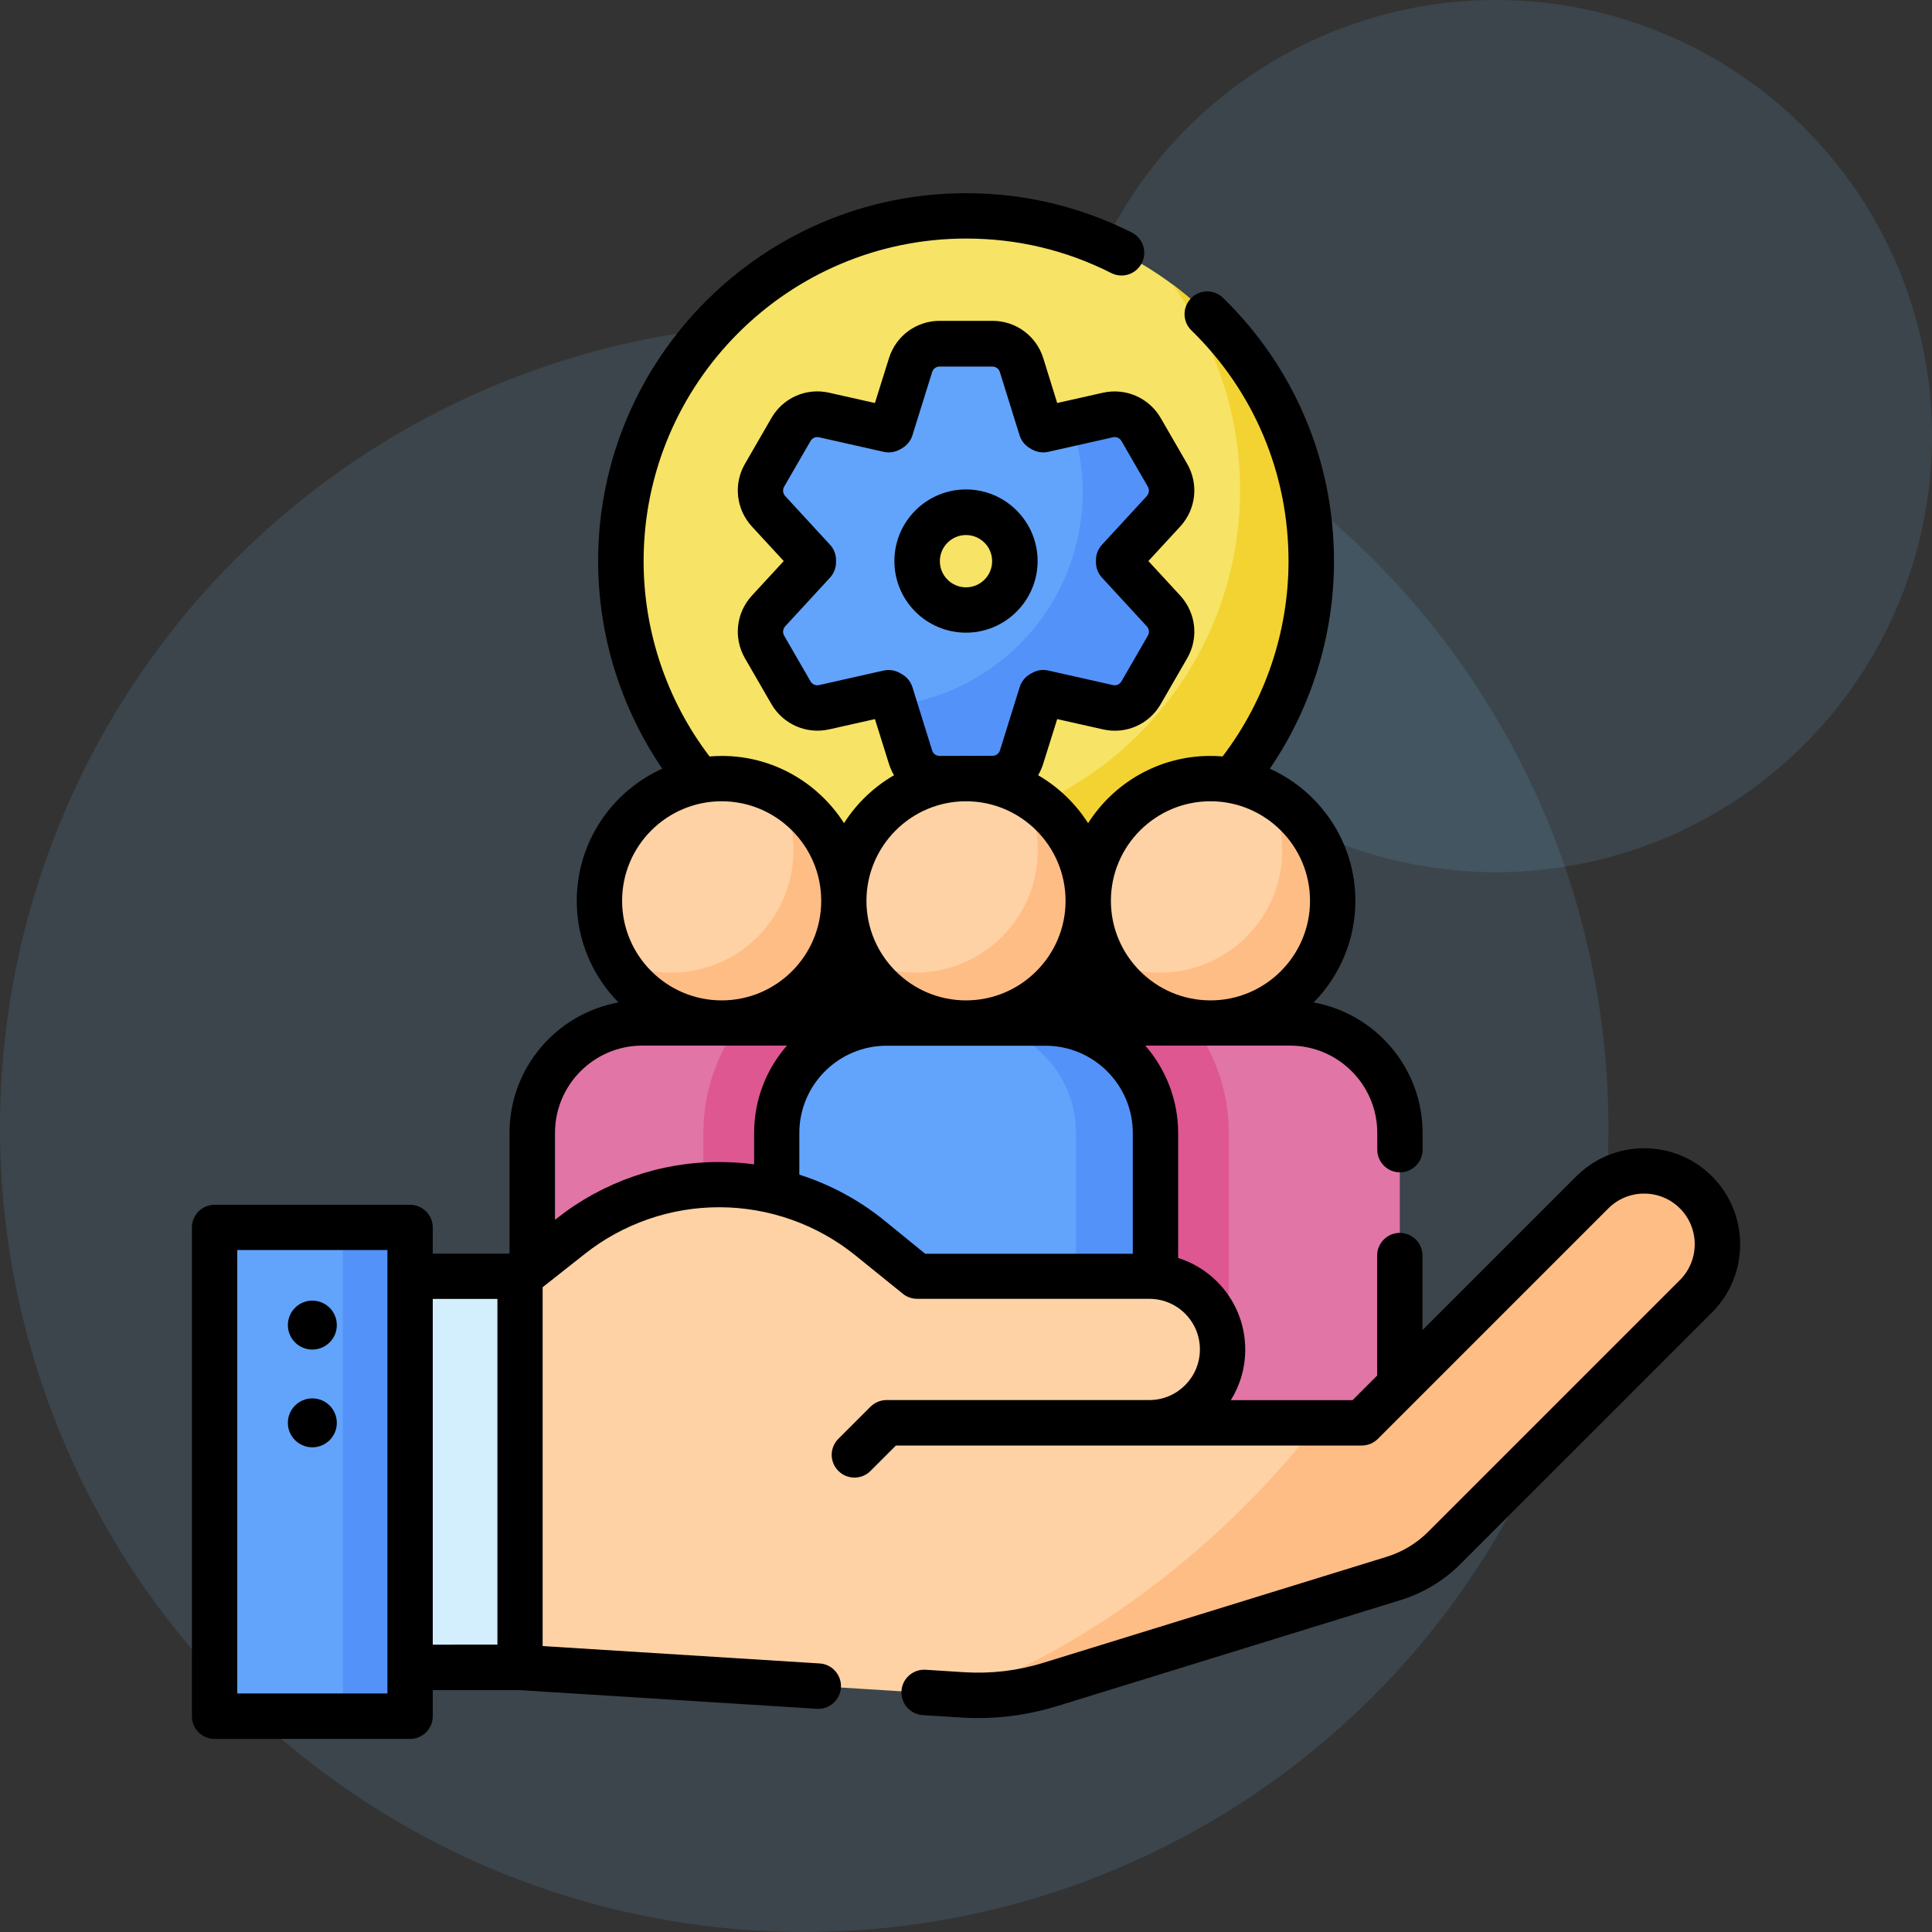 <?xml version="1.0" encoding="utf-8"?>
<!-- Generator: Adobe Illustrator 25.0.0, SVG Export Plug-In . SVG Version: 6.00 Build 0)  -->
<svg version="1.1" id="Layer_1" xmlns="http://www.w3.org/2000/svg" xmlns:xlink="http://www.w3.org/1999/xlink" x="0px" y="0px"
	 viewBox="0 0 150 150" style="enable-background:new 0 0 150 150;" xml:space="preserve">
<rect x="0" y="0" width="150" height="150" fill="#333333" stroke="none"/>
<style type="text/css">
	.st0{fill:url(#SVGID_1_);}
	.st1{fill-rule:evenodd;clip-rule:evenodd;fill:#FFFFFF;}
	.st2{fill:url(#SVGID_2_);}
	.st3{fill:url(#SVGID_3_);}
	.st4{fill:url(#SVGID_4_);}
	.st5{fill:url(#SVGID_5_);}
	.st6{fill:#2F2A6F;}
	.st7{fill:#73C6F0;}
	.st8{opacity:0.13;fill:#73C6F0;}
	.st9{fill:#FFC477;}
	.st10{fill:#FFDAAA;}
	.st11{fill:#4CBA68;}
	.st12{fill:#7CCC92;}
	.st13{fill:#2C733F;}
	.st14{fill:#1E81CE;}
	.st15{fill:#3D9AE2;}
	.st16{fill:#EE8700;}
	.st17{fill:#317F46;}
	.st18{fill:#FF9811;}
	.st19{fill:#FFB655;}
	.st20{fill:#AA6100;}
	.st21{fill:#CC7400;}
	.st22{fill:#FFA733;}
	.st23{fill:#F7E365;}
	.st24{fill:#F3D332;}
	.st25{fill:#62A4FB;}
	.st26{fill:#5392F9;}
	.st27{fill:#E175A5;}
	.st28{fill:#DE5791;}
	.st29{fill:#FED2A4;}
	.st30{fill:#FFBD86;}
	.st31{fill:#D3EFFD;}
	.st32{fill:#F7F9FA;}
	.st33{fill:#ECF1F5;}
	.st34{fill:#7ADFEC;}
	.st35{fill:#9EACB7;}
	.st36{fill:#C6F3AB;}
	.st37{fill:#A9E8AD;}
	.st38{fill:#FFE76C;}
	.st39{fill:#FF9699;}
	.st40{fill:#FF7C82;}
	.st41{fill-rule:evenodd;clip-rule:evenodd;fill:#ECEAEC;}
	.st42{clip-path:url(#SVGID_7_);fill-rule:evenodd;clip-rule:evenodd;fill:#9FD4FE;}
	.st43{clip-path:url(#SVGID_7_);fill-rule:evenodd;clip-rule:evenodd;fill:#ECEAEC;}
	.st44{clip-path:url(#SVGID_7_);fill-rule:evenodd;clip-rule:evenodd;fill:#FFE07D;}
	.st45{clip-path:url(#SVGID_7_);fill-rule:evenodd;clip-rule:evenodd;fill:#B6B1B7;}
	.st46{clip-path:url(#SVGID_7_);fill-rule:evenodd;clip-rule:evenodd;fill:#DAD8DB;}
	.st47{clip-path:url(#SVGID_7_);fill-rule:evenodd;clip-rule:evenodd;fill:#FFC269;}
	.st48{clip-path:url(#SVGID_7_);}
	.st49{fill:#EAF6FF;}
	.st50{fill:#D8ECFE;}
	.st51{fill:#FFC344;}
	.st52{fill:#FD6930;}
	.st53{fill:#FD5426;}
	.st54{fill:#FFFFFF;}
	.st55{fill:#F2FBFF;}
	.st56{fill:#B4D2E2;}
	.st57{fill:#8ABBD5;}
	.st58{fill:#FD4755;}
	.st59{fill:#FFDCCE;}
	.st60{fill:#FFD1BE;}
	.st61{fill:#017297;}
	.st62{fill:#01C0FA;}
	.st63{fill:#FB2B3A;}
	.st64{fill:#025F80;}
	.st65{fill:#08A9F1;}
	.st66{fill:#FAC600;}
	.st67{fill:#FED402;}
	.st68{fill:#FEDF30;}
	.st69{fill:#97D729;}
	.st70{fill:#F9F6F9;}
	.st71{fill:#756E78;}
	.st72{fill:#665E66;}
	.st73{fill:#FFE07D;}
	.st74{fill:#FFD064;}
	.st75{fill:#DD636E;}
	.st76{fill:#707DD3;}
	.st77{fill:#B3E59F;}
	.st78{clip-path:url(#SVGID_9_);fill:#EAF6FF;}
	.st79{clip-path:url(#SVGID_9_);fill:#D8ECFE;}
	.st80{clip-path:url(#SVGID_9_);}
	.st81{clip-path:url(#SVGID_9_);fill:#4FC123;}
	.st82{clip-path:url(#SVGID_9_);fill:#47A920;}
	.st83{clip-path:url(#SVGID_9_);fill:#FFFFFF;}
	.st84{clip-path:url(#SVGID_9_);fill:#F3F0F3;}
	.st85{clip-path:url(#SVGID_9_);fill:#8AC9FE;}
	.st86{clip-path:url(#SVGID_9_);fill:#0593FC;}
	.st87{clip-path:url(#SVGID_9_);fill:#0182FC;}
	.st88{clip-path:url(#SVGID_9_);fill:#FDDF30;}
</style>
<g>
	<circle class="st8" cx="62.44" cy="87.56" r="62.44"/>
	<circle class="st8" cx="116.14" cy="33.86" r="33.86"/>
</g>
<g>
	<g>
		<g>
			<circle class="st23" cx="75" cy="43.56" r="26.8"/>
		</g>
		<g>
			<path class="st24" d="M90.99,22.05c3.32,4.46,5.29,10,5.29,15.99c0,14.8-12,26.8-26.8,26.8c-5.99,0-11.52-1.97-15.99-5.29
				c4.88,6.56,12.7,10.81,21.51,10.81c14.8,0,26.8-12,26.8-26.8C101.8,34.75,97.55,26.94,90.99,22.05z"/>
		</g>
		<g>
			<g>
				<path class="st25" d="M86.86,43.47l3.48-3.78c0.7-0.76,0.83-1.89,0.31-2.79l-2.05-3.55c-0.52-0.9-1.56-1.36-2.57-1.13
					l-5.02,1.13c-0.06-0.03-0.1-0.06-0.16-0.09l-1.53-4.91c-0.31-0.99-1.23-1.66-2.26-1.66h-4.1c-1.04,0-1.95,0.67-2.26,1.66
					l-1.53,4.91c-0.06,0.03-0.1,0.06-0.16,0.09l-5.02-1.13c-1.01-0.23-2.05,0.23-2.57,1.13l-2.05,3.55
					c-0.52,0.9-0.39,2.03,0.31,2.79l3.48,3.78v0.18l-3.48,3.78c-0.7,0.76-0.83,1.89-0.31,2.79l2.05,3.55
					c0.52,0.9,1.56,1.36,2.57,1.13l5.02-1.13c0.06,0.03,0.1,0.06,0.16,0.09l1.53,4.91c0.31,0.99,1.23,1.66,2.26,1.66h4.1
					c1.04,0,1.95-0.67,2.26-1.66l1.53-4.91c0.06-0.03,0.1-0.06,0.16-0.09l5.02,1.13c1.01,0.23,2.05-0.23,2.57-1.13l2.05-3.55
					c0.52-0.9,0.39-2.03-0.31-2.79l-3.48-3.78L86.86,43.47L86.86,43.47z M75,47.36c-2.1,0-3.79-1.7-3.79-3.79s1.7-3.79,3.79-3.79
					s3.79,1.7,3.79,3.79C78.8,45.66,77.1,47.36,75,47.36z"/>
			</g>
			<g>
				<path class="st26" d="M86.86,43.65v-0.18l3.48-3.78c0.7-0.76,0.83-1.89,0.31-2.79l-2.05-3.55c-0.52-0.9-1.56-1.36-2.57-1.13
					l-2.85,0.64c0.56,1.68,0.88,3.47,0.88,5.34c0,8.52-6.38,15.55-14.62,16.58l1.26,4.02c0.31,0.99,1.23,1.66,2.26,1.66h4.1
					c1.04,0,1.95-0.67,2.26-1.66l1.53-4.91c0.06-0.03,0.1-0.06,0.16-0.09l5.02,1.13c1.01,0.23,2.05-0.23,2.57-1.13l2.05-3.55
					c0.52-0.9,0.39-2.03-0.31-2.79L86.86,43.65z"/>
			</g>
		</g>
	</g>
	<g>
		<g>
			<g>
				<path class="st27" d="M79.27,87.96v22.51h29.41V87.96c0-4.72-3.82-8.54-8.54-8.54H87.81C83.1,79.42,79.27,83.24,79.27,87.96z"/>
			</g>
			<g>
				<path class="st28" d="M95.4,87.96c0-3.2-1.06-6.16-2.85-8.54h-4.73c-4.72,0-8.54,3.82-8.54,8.54v22.51H95.4V87.96z"/>
			</g>
			<g>
				<circle class="st29" cx="93.98" cy="69.93" r="9.49"/>
			</g>
			<g>
				<path class="st30" d="M98.44,61.56c0.71,1.33,1.11,2.85,1.11,4.46c0,5.24-4.25,9.49-9.49,9.49c-1.61,0-3.13-0.4-4.46-1.11
					c1.6,2.99,4.75,5.03,8.37,5.03c5.24,0,9.49-4.25,9.49-9.49C103.46,66.31,101.43,63.16,98.44,61.56z"/>
			</g>
		</g>
		<g>
			<g>
				<path class="st27" d="M41.32,87.96v22.51h29.41V87.96c0-4.72-3.82-8.54-8.54-8.54H49.86C45.14,79.42,41.32,83.24,41.32,87.96z"
					/>
			</g>
			<g>
				<path class="st28" d="M70.73,110.47V87.96c0-4.72-3.82-8.54-8.54-8.54h-4.73c-1.79,2.38-2.85,5.34-2.85,8.54v22.51H70.73z"/>
			</g>
			<g>
				<circle class="st29" cx="56.03" cy="69.93" r="9.49"/>
			</g>
			<g>
				<path class="st30" d="M60.49,61.56c0.71,1.33,1.11,2.85,1.11,4.46c0,5.24-4.25,9.49-9.49,9.49c-1.61,0-3.13-0.4-4.46-1.11
					c1.6,2.99,4.75,5.03,8.37,5.03c5.24,0,9.49-4.25,9.49-9.49C65.51,66.31,63.48,63.16,60.49,61.56L60.49,61.56z"/>
			</g>
		</g>
		<g>
			<g>
				<path class="st25" d="M60.3,87.96v22.51h29.41V87.96c0-4.72-3.82-8.54-8.54-8.54H68.84C64.12,79.42,60.3,83.24,60.3,87.96z"/>
			</g>
			<g>
				<path class="st26" d="M81.17,79.42H75c4.72,0,8.54,3.82,8.54,8.54v22.51h6.17V87.96C89.71,83.24,85.88,79.42,81.17,79.42
					L81.17,79.42z"/>
			</g>
			<g>
				<circle class="st29" cx="75" cy="69.93" r="9.49"/>
			</g>
			<g>
				<path class="st30" d="M79.46,61.56c0.71,1.33,1.11,2.85,1.11,4.46c0,5.24-4.25,9.49-9.49,9.49c-1.61,0-3.13-0.4-4.46-1.11
					c1.6,2.99,4.75,5.03,8.37,5.03c5.24,0,9.49-4.25,9.49-9.49C84.49,66.31,82.45,63.16,79.46,61.56z"/>
			</g>
		</g>
	</g>
	<g>
		<g>
			<path class="st31" d="M31.84,99.09h8.54v30.36h-8.54L31.84,99.09z"/>
		</g>
		<g>
			<path class="st29" d="M131.68,92.58c-2.22-2.22-5.83-2.22-8.05,0l-17.89,17.89h-16.5c3.14,0,5.69-2.55,5.69-5.69
				s-2.55-5.69-5.69-5.69H71.21l-3.66-2.96c-3.31-2.69-7.45-4.15-11.71-4.15c-4.18,0-8.24,1.41-11.52,4l-3.95,3.12v30.36l34.35,2.15
				c2.29,0.14,4.59-0.13,6.79-0.81l26.69-8.24c1.48-0.46,2.82-1.26,3.91-2.36l19.56-19.56C133.9,98.41,133.9,94.8,131.68,92.58
				L131.68,92.58z"/>
		</g>
		<g>
			<path class="st30" d="M131.68,92.58c-2.22-2.22-5.83-2.22-8.05,0l-17.89,17.89h-3.4c-1.73,2.22-3.63,4.38-5.71,6.45
				c-6.83,6.83-14.55,11.78-22.16,14.66l0.25,0.02c2.29,0.14,4.59-0.13,6.79-0.81l26.69-8.24c1.48-0.46,2.82-1.26,3.91-2.36
				l19.56-19.56C133.9,98.41,133.9,94.8,131.68,92.58L131.68,92.58z"/>
		</g>
		<g>
			<path class="st25" d="M16.66,95.29h15.18v37.95H16.66V95.29z"/>
		</g>
		<g>
			<path class="st26" d="M26.62,95.29h5.22v37.95h-5.22V95.29z"/>
		</g>
	</g>
	<g>
		<circle cx="24.25" cy="102.88" r="1.9"/>
		<circle cx="24.25" cy="110.47" r="1.9"/>
		<path d="M80.56,43.56c0-3.06-2.49-5.56-5.56-5.56c-3.06,0-5.56,2.49-5.56,5.56s2.49,5.56,5.56,5.56
			C78.06,49.12,80.56,46.62,80.56,43.56z M75,45.6c-1.12,0-2.03-0.91-2.03-2.03s0.91-2.03,2.03-2.03s2.03,0.91,2.03,2.03
			S76.12,45.6,75,45.6z"/>
		<path d="M132.92,91.33c-1.41-1.41-3.28-2.18-5.27-2.18c-1.99,0-3.86,0.78-5.27,2.18l-11.94,11.94v-5.79
			c0-0.97-0.79-1.76-1.76-1.76c-0.97,0-1.76,0.79-1.76,1.76v9.32l-1.91,1.91h-9.45c0.71-1.14,1.12-2.49,1.12-3.93
			c0-1.99-0.78-3.86-2.18-5.27c-0.86-0.86-1.9-1.49-3.03-1.84v-9.71c0-2.59-0.97-4.96-2.55-6.78h11.23c3.74,0,6.78,3.04,6.78,6.78
			v1.3c0,0.97,0.79,1.76,1.76,1.76c0.97,0,1.76-0.79,1.76-1.76v-1.3c0-5.05-3.66-9.26-8.46-10.13c2-2.03,3.24-4.82,3.24-7.89
			c0-4.56-2.73-8.49-6.64-10.26c3.23-4.73,4.98-10.36,4.98-16.12c0-7.76-3.06-15.01-8.61-20.43c-0.7-0.68-1.81-0.67-2.49,0.03
			c-0.68,0.7-0.67,1.81,0.03,2.49c4.86,4.74,7.54,11.1,7.54,17.91c0,5.48-1.81,10.83-5.12,15.17c-0.31-0.03-0.63-0.04-0.95-0.04
			c-3.98,0-7.49,2.08-9.49,5.22c-0.98-1.53-2.31-2.81-3.88-3.72c0.16-0.27,0.29-0.57,0.39-0.88l1.09-3.48l3.56,0.8
			c1.77,0.4,3.58-0.39,4.48-1.97l2.05-3.55c0.91-1.57,0.69-3.53-0.54-4.87l-2.47-2.68l2.47-2.68c1.23-1.34,1.45-3.29,0.54-4.87
			l-2.05-3.55c-0.91-1.57-2.71-2.36-4.48-1.97l-3.56,0.8L81,27.81c-0.54-1.73-2.13-2.9-3.94-2.9h-4.1c-1.82,0-3.4,1.17-3.94,2.9
			l-1.09,3.48l-3.56-0.8c-1.77-0.4-3.57,0.39-4.48,1.97l-2.05,3.55c-0.91,1.57-0.69,3.53,0.54,4.87l2.47,2.68l-2.47,2.68
			c-1.23,1.34-1.45,3.29-0.54,4.87l2.05,3.55c0.91,1.57,2.71,2.36,4.48,1.97l3.56-0.8l1.09,3.48c0.1,0.31,0.23,0.61,0.39,0.88
			c-1.57,0.91-2.91,2.19-3.88,3.72c-2-3.13-5.5-5.22-9.49-5.22c-0.32,0-0.63,0.02-0.95,0.04c-3.31-4.34-5.12-9.69-5.12-15.17
			c0-13.81,11.23-25.04,25.04-25.04c3.96,0,7.76,0.9,11.27,2.68c0.87,0.44,1.93,0.09,2.37-0.78c0.44-0.87,0.09-1.93-0.78-2.37
			C83.85,16.03,79.52,15,75,15c-15.75,0-28.56,12.81-28.56,28.56c0,5.76,1.75,11.39,4.98,16.12c-3.91,1.76-6.64,5.7-6.64,10.26
			c0,3.07,1.24,5.86,3.24,7.89c-4.81,0.87-8.46,5.08-8.46,10.13v9.37H33.6v-2.03c0-0.97-0.79-1.76-1.76-1.76H16.66
			c-0.97,0-1.76,0.79-1.76,1.76v37.95c0,0.97,0.79,1.76,1.76,1.76h15.18c0.97,0,1.76-0.79,1.76-1.76v-2.03h6.73l23.09,1.45
			c0.97,0.06,1.81-0.68,1.87-1.65s-0.68-1.81-1.65-1.87l-21.51-1.35V99.94l3.28-2.59c1.48-1.17,3.13-2.07,4.91-2.69
			c1.78-0.62,3.64-0.93,5.52-0.93c3.85,0,7.61,1.33,10.6,3.76l3.66,2.96c0.31,0.25,0.7,0.39,1.11,0.39h18.02
			c1.05,0,2.04,0.41,2.78,1.15c0.74,0.74,1.15,1.73,1.15,2.78c0,2.17-1.76,3.93-3.93,3.93c-2.17,0,0,0,0,0h-20.4
			c-0.47,0-0.91,0.19-1.25,0.52l-2.49,2.49c-0.69,0.69-0.69,1.8,0,2.49c0.34,0.34,0.79,0.52,1.25,0.52c0.45,0,0.9-0.17,1.25-0.52
			l1.97-1.97h36.17c0.47,0,0.92-0.19,1.25-0.52l17.89-17.89c0.74-0.74,1.73-1.15,2.78-1.15s2.04,0.41,2.78,1.15
			c1.53,1.53,1.53,4.03,0,5.56l-19.56,19.56c-0.89,0.89-1.99,1.55-3.18,1.92l-26.69,8.24c-1.99,0.62-4.06,0.86-6.15,0.73l-2.99-0.19
			c-0.97-0.06-1.81,0.68-1.87,1.65c-0.06,0.97,0.68,1.81,1.65,1.87l2.99,0.19c0.44,0.03,0.87,0.04,1.31,0.04
			c2.07,0,4.12-0.31,6.11-0.92l26.69-8.24c1.74-0.54,3.35-1.5,4.64-2.79l19.56-19.56C135.83,98.97,135.83,94.24,132.92,91.33
			L132.92,91.33z M93.98,62.21c4.26,0,7.73,3.47,7.73,7.73c0,4.26-3.47,7.73-7.73,7.73c-4.26,0-7.73-3.47-7.73-7.73
			C86.25,65.67,89.72,62.21,93.98,62.21L93.98,62.21z M72.95,58.69c-0.27,0-0.5-0.17-0.58-0.43l-1.53-4.91
			c-0.13-0.42-0.42-0.78-0.8-1l-0.16-0.09c-0.27-0.16-0.57-0.24-0.88-0.24c-0.13,0-0.26,0.01-0.39,0.04l-5.02,1.13
			c-0.26,0.06-0.53-0.06-0.66-0.29l-2.05-3.55c-0.13-0.23-0.1-0.52,0.08-0.72l3.48-3.78c0.3-0.33,0.47-0.75,0.47-1.19v-0.18
			c0-0.44-0.17-0.87-0.47-1.19l-3.48-3.78c-0.18-0.2-0.21-0.49-0.08-0.72l2.05-3.55c0.13-0.23,0.4-0.35,0.66-0.29l5.02,1.13
			c0.43,0.1,0.88,0.03,1.27-0.19l0.16-0.09c0.38-0.22,0.67-0.58,0.8-1l1.53-4.91c0.08-0.26,0.31-0.43,0.58-0.43h4.1
			c0.27,0,0.5,0.17,0.58,0.43l1.53,4.91c0.13,0.42,0.42,0.78,0.8,1l0.16,0.09c0.38,0.22,0.84,0.29,1.27,0.19l5.02-1.13
			c0.26-0.06,0.53,0.06,0.66,0.29l2.05,3.55c0.13,0.23,0.1,0.52-0.08,0.72l-3.48,3.78c-0.3,0.33-0.47,0.75-0.47,1.19v0.18
			c0,0.44,0.17,0.87,0.47,1.19l3.48,3.78c0.18,0.2,0.21,0.49,0.08,0.72l-2.05,3.55c-0.13,0.23-0.4,0.35-0.66,0.29l-5.02-1.13
			c-0.43-0.1-0.88-0.03-1.26,0.19l-0.16,0.09c-0.38,0.22-0.67,0.58-0.8,1l-1.53,4.91c-0.08,0.26-0.31,0.43-0.58,0.43L72.95,58.69
			L72.95,58.69z M75,62.21c4.26,0,7.73,3.47,7.73,7.73c0,4.26-3.47,7.73-7.73,7.73s-7.73-3.47-7.73-7.73
			C67.28,65.67,70.74,62.21,75,62.21L75,62.21z M56.03,62.21c4.26,0,7.73,3.47,7.73,7.73c0,4.26-3.47,7.73-7.73,7.73
			c-4.26,0-7.73-3.47-7.73-7.73C48.3,65.67,51.77,62.21,56.03,62.21L56.03,62.21z M30.08,131.48H18.42V97.05h11.66V131.48z
			 M33.6,100.85h5.02v26.84H33.6V100.85z M49.17,91.34c-2.15,0.75-4.15,1.84-5.93,3.25l-0.15,0.12v-6.75c0-3.74,3.04-6.78,6.78-6.78
			h11.23c-1.59,1.81-2.55,4.18-2.55,6.78v2.44c-0.89-0.12-1.79-0.18-2.7-0.18C53.57,90.21,51.32,90.59,49.17,91.34L49.17,91.34z
			 M68.66,94.76c-1.97-1.6-4.21-2.8-6.6-3.56v-3.23c0-3.74,3.04-6.78,6.78-6.78h12.33c3.74,0,6.78,3.04,6.78,6.78v9.37H71.83
			L68.66,94.76z"/>
	</g>
</g>
</svg>
